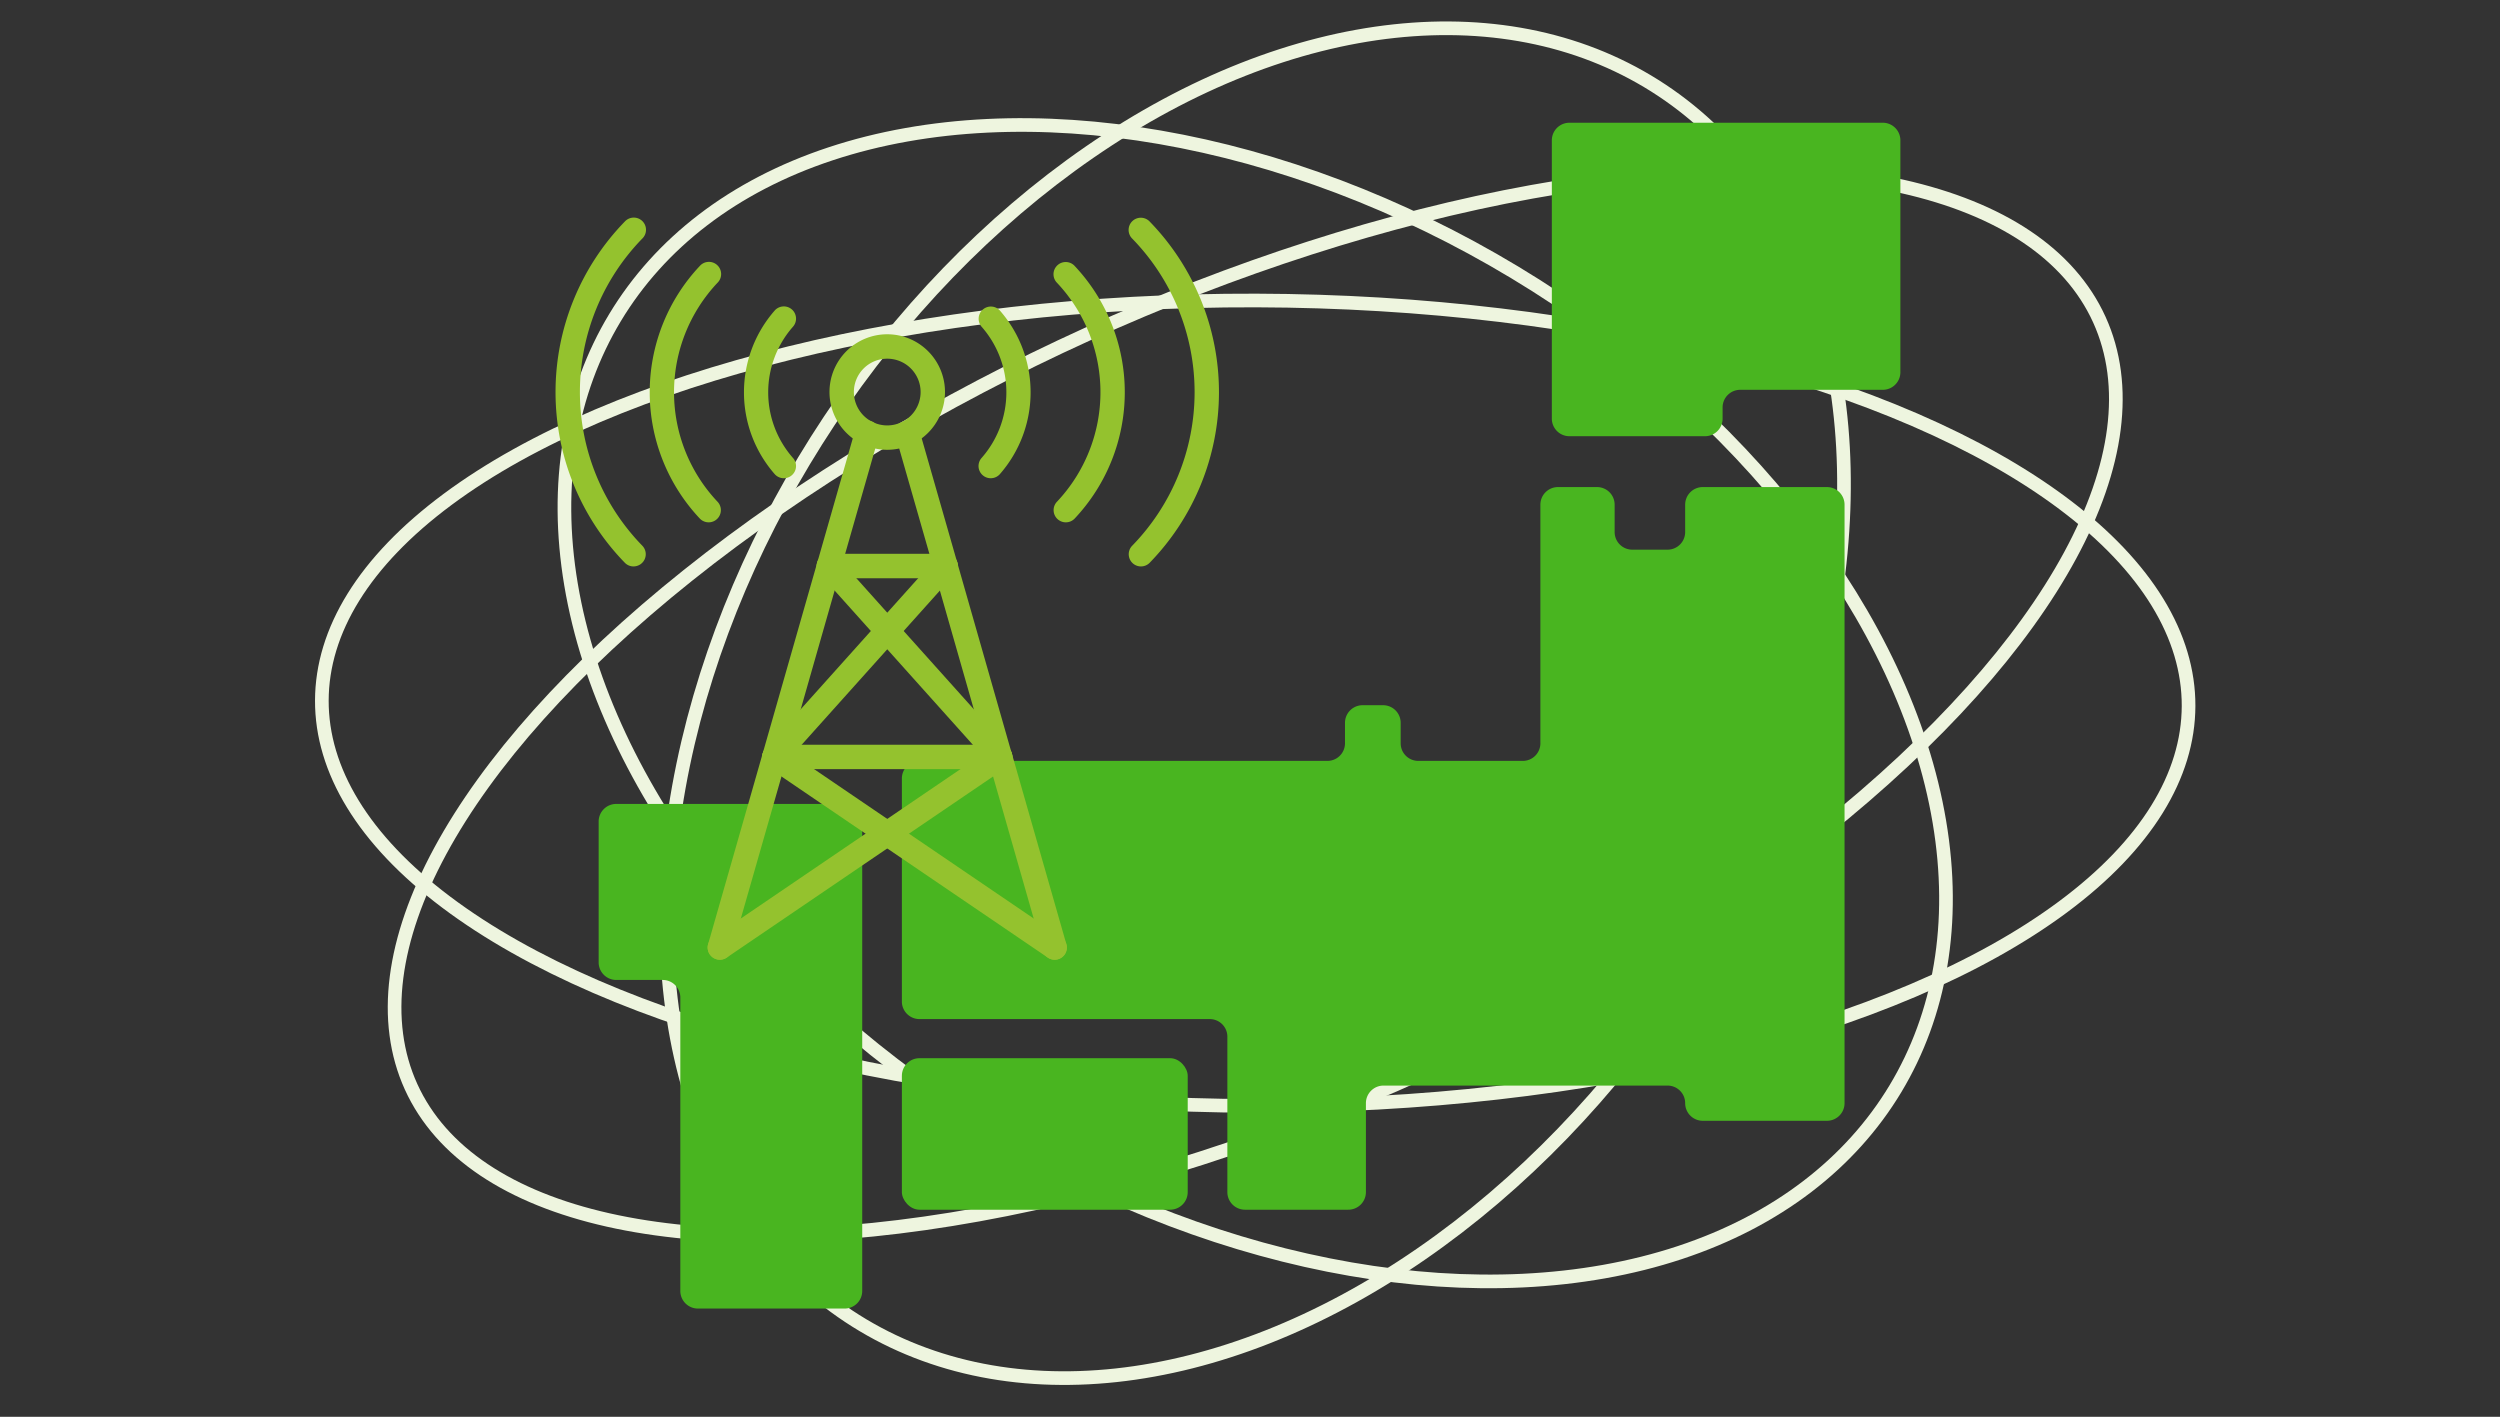 <svg xmlns="http://www.w3.org/2000/svg" xmlns:xlink="http://www.w3.org/1999/xlink" width="517" height="293" viewBox="0 0 517 293">
  <rect x="0" y="0" width="517" height="293" fill="#333333" stroke="none"/>
  <defs>
    <clipPath id="clip-path">
      <rect id="長方形_3994" data-name="長方形 3994" width="517" height="293" transform="translate(3525 -21767.48)" fill="none"/>
    </clipPath>
  </defs>
  <g id="マスクグループ_115" data-name="マスクグループ 115" transform="translate(-3525 21767.48)" clip-path="url(#clip-path)">
    <g id="グループ_5144" data-name="グループ 5144" transform="translate(3525 -21767.48)">
      <g id="グループ_5138" data-name="グループ 5138">
        <ellipse id="楕円形_348" data-name="楕円形 348" cx="83.283" cy="193.02" rx="83.283" ry="193.02" transform="translate(66.314 228.141) rotate(-89.832)" fill="none" stroke="#eef5df" stroke-miterlimit="10" stroke-width="2.823"/>
        <ellipse id="楕円形_349" data-name="楕円形 349" cx="104.012" cy="154.552" rx="104.012" ry="154.552" transform="translate(73.52 154.77) rotate(-58.936)" fill="none" stroke="#eef5df" stroke-miterlimit="10" stroke-width="2.823"/>
        <ellipse id="楕円形_350" data-name="楕円形 350" cx="152.112" cy="105.68" rx="152.112" ry="105.68" transform="translate(87.428 213.767) rotate(-56.443)" fill="none" stroke="#eef5df" stroke-miterlimit="10" stroke-width="2.823"/>
        <ellipse id="楕円形_351" data-name="楕円形 351" cx="191.744" cy="83.837" rx="191.744" ry="83.837" transform="translate(50.329 148.43) rotate(-24.44)" fill="none" stroke="#eef5df" stroke-miterlimit="10" stroke-width="2.823"/>
      </g>
      <g id="グループ_5143" data-name="グループ 5143">
        <g id="グループ_5139" data-name="グループ 5139">
          <path id="パス_11755" data-name="パス 11755" d="M324.56,25.381a3.641,3.641,0,0,0-3.64,3.641V86.569a3.641,3.641,0,0,0,3.64,3.641h28.034a3.64,3.64,0,0,0,3.64-3.641V84.253a3.641,3.641,0,0,1,3.641-3.64H389.36A3.641,3.641,0,0,0,393,76.972V29.022a3.641,3.641,0,0,0-3.64-3.641Z" fill="#49b520"/>
        </g>
        <g id="グループ_5140" data-name="グループ 5140">
          <path id="パス_11756" data-name="パス 11756" d="M344.853,113.67h-7.306a3.64,3.64,0,0,1-3.64-3.641v-5.662a3.641,3.641,0,0,0-3.641-3.641h-8.073a3.641,3.641,0,0,0-3.641,3.641v49.347a3.64,3.64,0,0,1-3.64,3.64H293.3a3.641,3.641,0,0,1-3.641-3.64v-4.235a3.64,3.64,0,0,0-3.64-3.641h-4.235a3.641,3.641,0,0,0-3.64,3.641v4.235a3.64,3.64,0,0,1-3.64,3.64H190.147a3.64,3.64,0,0,0-3.64,3.64v46.112a3.64,3.64,0,0,0,3.64,3.64h60.032a3.64,3.64,0,0,1,3.64,3.64v32.141a3.64,3.64,0,0,0,3.641,3.64h21.37a3.64,3.64,0,0,0,3.64-3.64V228.139a3.641,3.641,0,0,1,3.641-3.641h58.742a3.641,3.641,0,0,1,3.64,3.641h0a3.64,3.64,0,0,0,3.64,3.64h25.678a3.641,3.641,0,0,0,3.641-3.64V104.367a3.641,3.641,0,0,0-3.641-3.641H352.133a3.641,3.641,0,0,0-3.64,3.641v5.662A3.641,3.641,0,0,1,344.853,113.67Z" fill="#49b520"/>
        </g>
        <g id="グループ_5141" data-name="グループ 5141">
          <rect id="長方形_3993" data-name="長方形 3993" width="59.113" height="31.332" rx="3.64" transform="translate(186.507 218.836)" fill="#49b520"/>
        </g>
        <g id="グループ_5142" data-name="グループ 5142">
          <path id="パス_11757" data-name="パス 11757" d="M140.69,166.253H127.441a3.64,3.64,0,0,0-3.64,3.64v29.123a3.64,3.64,0,0,0,3.64,3.64h9.609a3.64,3.64,0,0,1,3.64,3.641v60.672a3.641,3.641,0,0,0,3.641,3.641h30.337a3.641,3.641,0,0,0,3.64-3.641V169.893a3.64,3.64,0,0,0-3.64-3.64H140.69Z" fill="#49b520"/>
        </g>
      </g>
      <g id="グループ_4713" data-name="グループ 4713">
        <g id="グループ_4709" data-name="グループ 4709">
          <path id="パス_10943" data-name="パス 10943" d="M183.482,93.016a11.944,11.944,0,1,1,11.943-11.944h0A11.958,11.958,0,0,1,183.482,93.016Zm0-18.839a6.9,6.9,0,1,0,6.9,6.895,6.895,6.895,0,0,0-6.9-6.895Z" fill="#94c22e"/>
          <g id="グループ_4707" data-name="グループ 4707">
            <path id="パス_10944" data-name="パス 10944" d="M131.02,117.141a2.517,2.517,0,0,1-1.8-.757,50.6,50.6,0,0,1,0-70.577,2.524,2.524,0,1,1,3.7,3.435c-.032.034-.065.068-.1.1a45.533,45.533,0,0,0,0,63.5,2.524,2.524,0,0,1-1.8,4.292Z" fill="#94c22e"/>
            <path id="パス_10945" data-name="パス 10945" d="M146.552,108.019a2.517,2.517,0,0,1-1.821-.773,38.1,38.1,0,0,1,0-52.255,2.524,2.524,0,1,1,3.753,3.377c-.036.04-.074.079-.112.117a33,33,0,0,0,0,45.261,2.524,2.524,0,0,1-1.82,4.273Z" fill="#94c22e"/>
            <path id="パス_10946" data-name="パス 10946" d="M162.089,98.9a2.521,2.521,0,0,1-1.86-.827,25.688,25.688,0,0,1,0-33.88,2.525,2.525,0,0,1,3.734,3.4,20.531,20.531,0,0,0,0,27.084A2.525,2.525,0,0,1,162.1,98.9Z" fill="#94c22e"/>
          </g>
          <g id="グループ_4708" data-name="グループ 4708">
            <path id="パス_10947" data-name="パス 10947" d="M235.946,117.139a2.524,2.524,0,0,1-1.8-4.292,45.531,45.531,0,0,0,0-63.5,2.524,2.524,0,0,1,3.5-3.637c.034.033.067.067.1.1a50.6,50.6,0,0,1,0,70.577A2.522,2.522,0,0,1,235.946,117.139Z" fill="#94c22e"/>
            <path id="パス_10948" data-name="パス 10948" d="M220.413,108.019a2.524,2.524,0,0,1-1.822-4.273,33,33,0,0,0,0-45.261,2.525,2.525,0,0,1,3.529-3.611c.039.038.076.077.112.117a38.093,38.093,0,0,1,0,52.255A2.513,2.513,0,0,1,220.413,108.019Z" fill="#94c22e"/>
            <path id="パス_10949" data-name="パス 10949" d="M204.878,98.9a2.524,2.524,0,0,1-1.861-4.222,20.531,20.531,0,0,0,0-27.084,2.526,2.526,0,0,1,3.736-3.4,25.694,25.694,0,0,1,0,33.88A2.529,2.529,0,0,1,204.878,98.9Z" fill="#94c22e"/>
          </g>
          <path id="パス_10950" data-name="パス 10950" d="M148.864,198.469a2.476,2.476,0,0,1-.695-.1,2.523,2.523,0,0,1-1.733-3.118v0l11.28-39.422c.014-.052.031-.106.047-.155L169,116.355c.015-.051.033-.105.05-.155l7.831-27.385a2.524,2.524,0,1,1,4.875,1.313c-.006.024-.013.048-.02.072l-7.857,27.472a2.369,2.369,0,0,1-.072.23L162.6,157.147c-.023.078-.045.155-.072.231l-11.235,39.249A2.526,2.526,0,0,1,148.864,198.469Z" fill="#94c22e"/>
          <path id="パス_10951" data-name="パス 10951" d="M218.106,198.469a2.527,2.527,0,0,1-2.428-1.83l-11.2-39.18a2.3,2.3,0,0,1-.083-.242l-11.278-39.464a.978.978,0,0,1-.031-.118l-7.857-27.423a2.525,2.525,0,0,1,4.82-1.5c.012.038.023.076.033.115l7.883,27.53.031.12L209.17,155.6a2.3,2.3,0,0,1,.085.246l11.272,39.414a2.524,2.524,0,0,1-1.731,3.12h0A2.466,2.466,0,0,1,218.106,198.469Z" fill="#94c22e"/>
          <path id="パス_10952" data-name="パス 10952" d="M195.535,119.581h-24.1a2.525,2.525,0,1,1,0-5.049h24.106a2.525,2.525,0,1,1,0,5.049Z" fill="#94c22e"/>
          <path id="パス_10953" data-name="パス 10953" d="M206.83,159.057H160.146a2.525,2.525,0,0,1,0-5.049h46.692a2.525,2.525,0,0,1,0,5.049Z" fill="#94c22e"/>
          <path id="パス_10954" data-name="パス 10954" d="M206.825,159.053a2.519,2.519,0,0,1-1.881-.839l-35.381-39.477a2.525,2.525,0,0,1,3.708-3.427l.051.057,35.393,39.477a2.525,2.525,0,0,1-1.879,4.209Z" fill="#94c22e"/>
          <path id="パス_10955" data-name="パス 10955" d="M160.142,159.053a2.524,2.524,0,0,1-1.879-4.209l35.388-39.477a2.525,2.525,0,0,1,3.761,3.37h0l-35.391,39.476A2.516,2.516,0,0,1,160.142,159.053Z" fill="#94c22e"/>
          <path id="パス_10956" data-name="パス 10956" d="M148.868,198.469a2.524,2.524,0,0,1-1.42-4.61l57.959-39.419a2.525,2.525,0,0,1,2.839,4.177h0L150.29,198.033A2.513,2.513,0,0,1,148.868,198.469Z" fill="#94c22e"/>
          <path id="パス_10957" data-name="パス 10957" d="M218.1,198.469a2.508,2.508,0,0,1-1.418-.436l-57.959-39.418a2.525,2.525,0,0,1,2.838-4.177h0l57.96,39.419a2.524,2.524,0,0,1-1.421,4.61Z" fill="#94c22e"/>
        </g>
      </g>
    </g>
  </g>
</svg>
